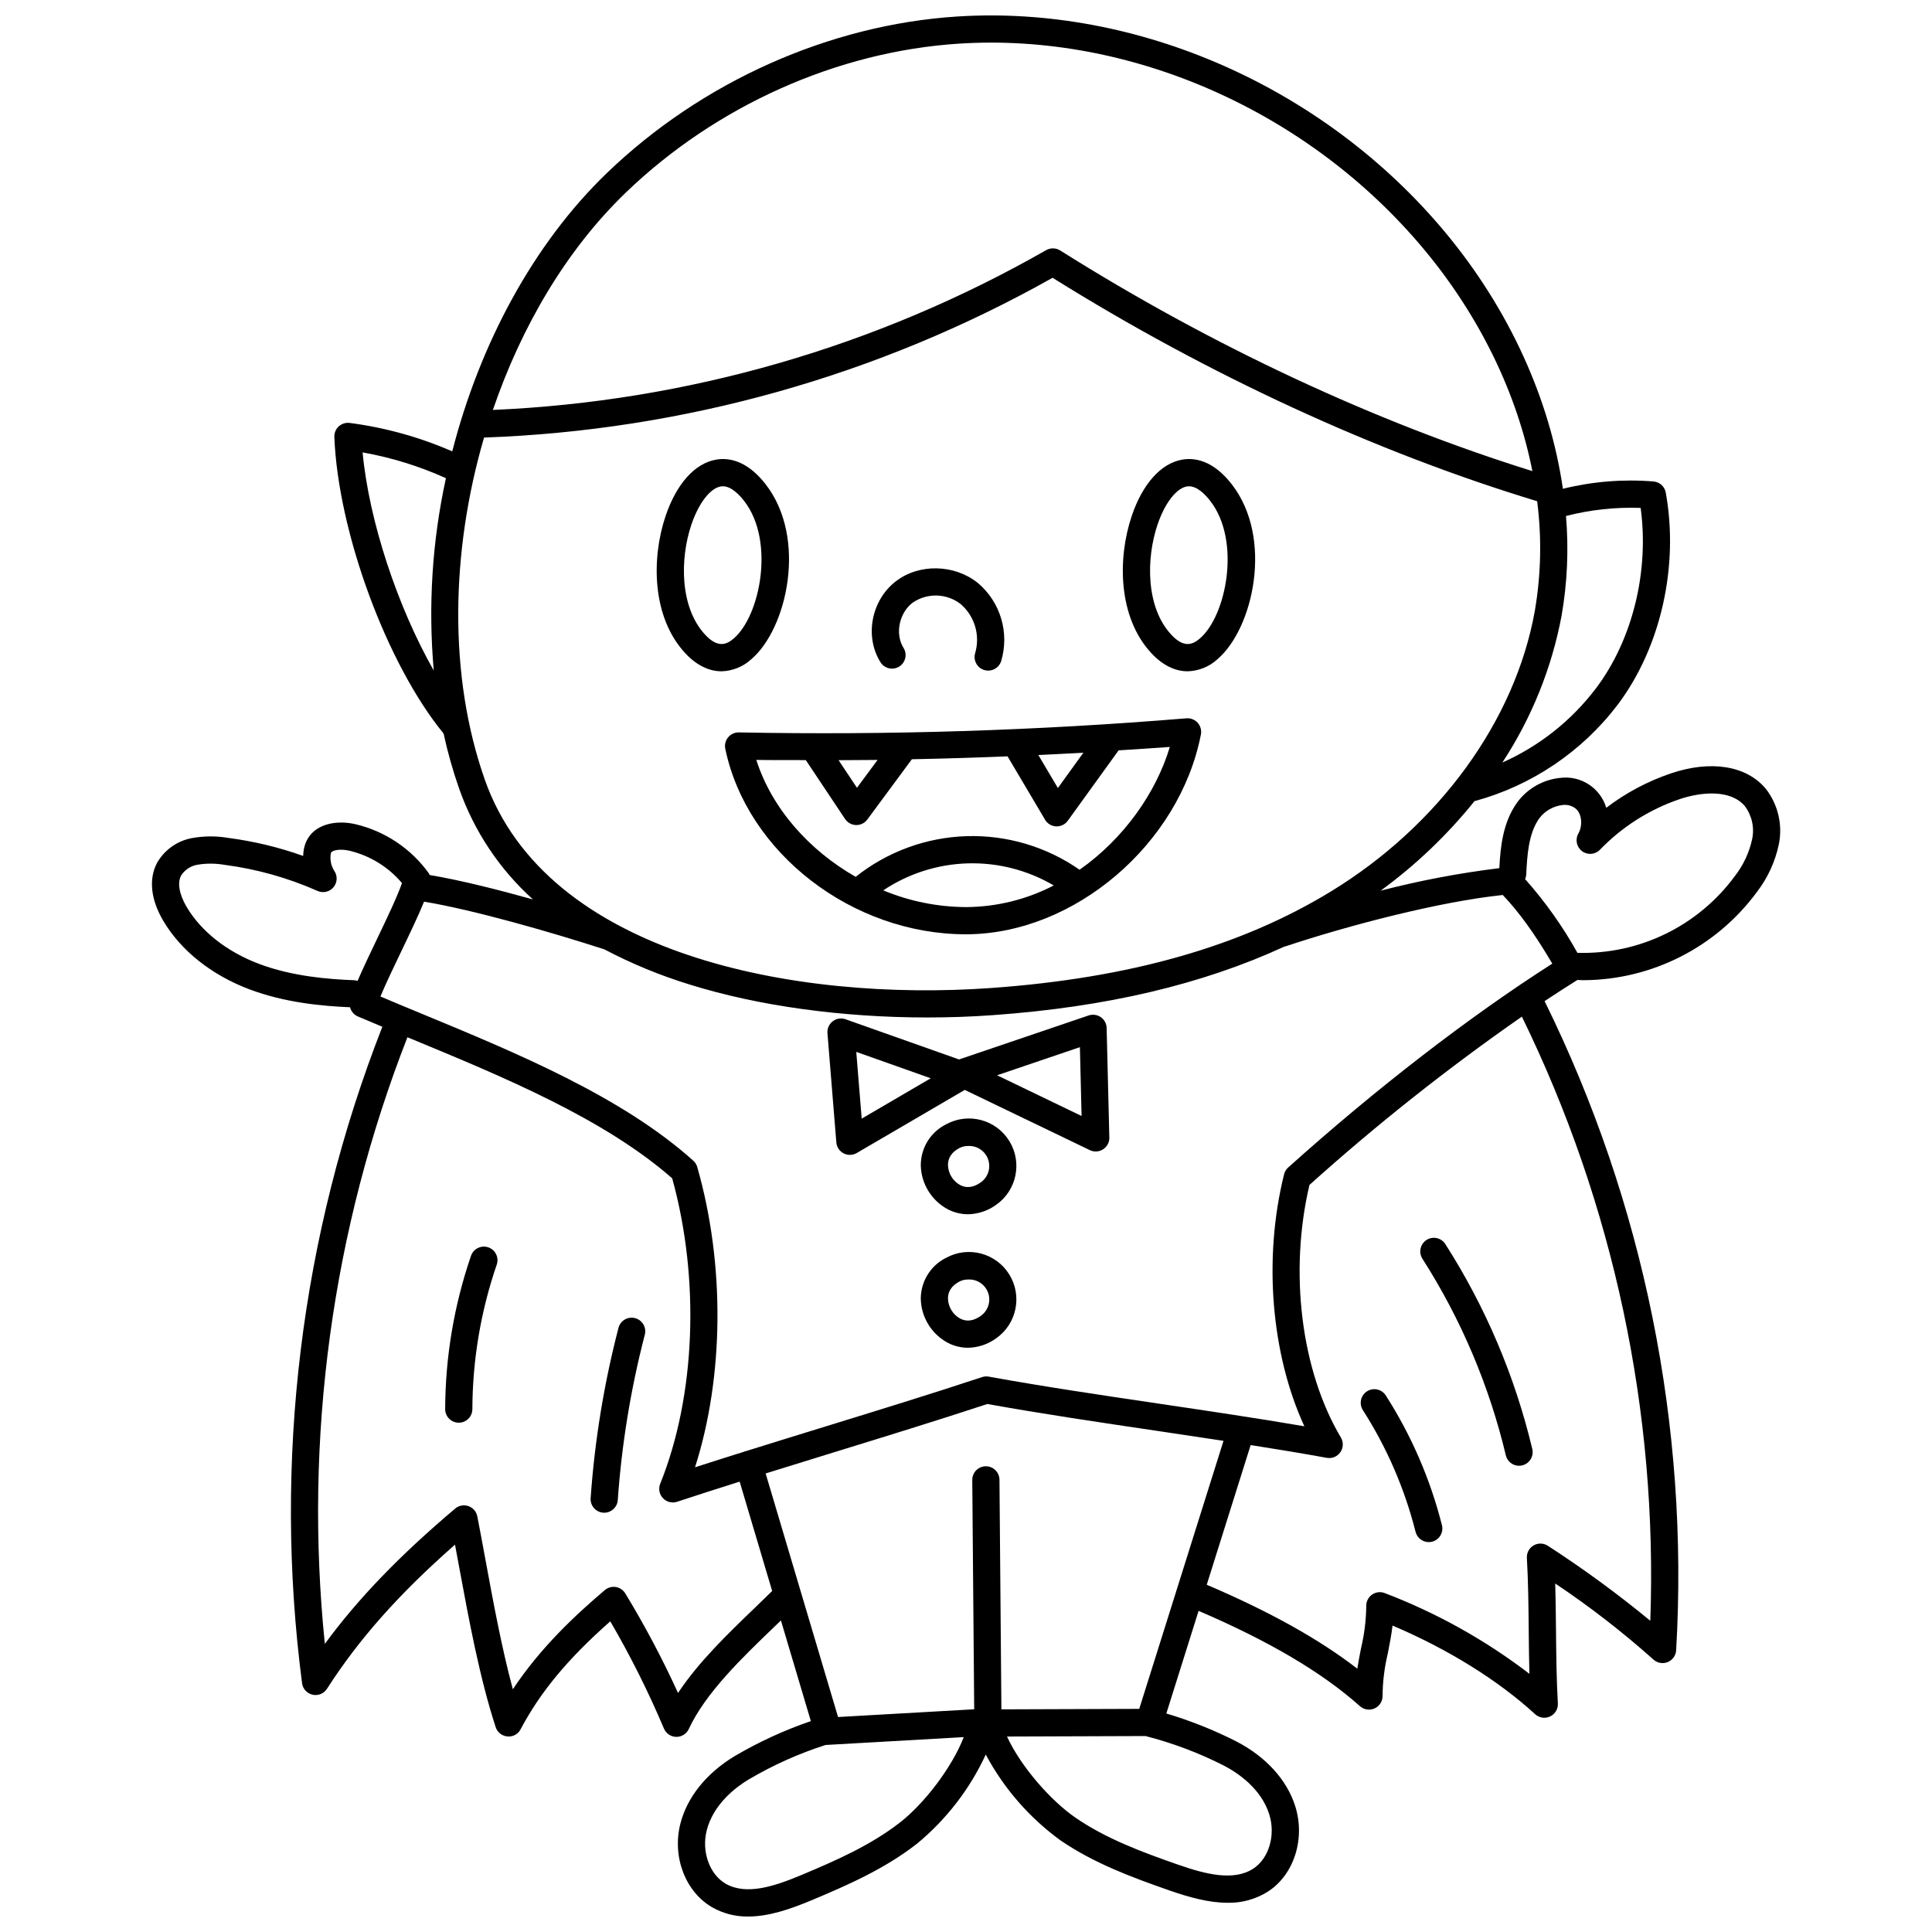 <?xml version="1.0" encoding="UTF-8"?>
<!-- Uploaded to: SVG Repo, www.svgrepo.com, Generator: SVG Repo Mixer Tools -->
<svg width="800px" height="800px" version="1.1" viewBox="144 144 512 512" xmlns="http://www.w3.org/2000/svg">
 <defs>
  <clipPath id="a">
   <path d="m184 148.09h432v503.81h-432z"/>
  </clipPath>
 </defs>
 <path d="m335.2 321.9c2.941-0.078 5.754-1.219 7.918-3.211 9.461-8.078 14.91-32.062 3.769-46.371-4.965-6.379-9.875-7.07-13.082-6.516-5.644 0.957-10.535 6.406-13.418 14.945-3.797 11.258-3.648 26.879 5.25 36.398 2.949 3.164 6.254 4.754 9.562 4.754zm-7.981-38.844c1.918-5.688 4.977-9.668 7.793-10.145h-0.004c0.18-0.031 0.363-0.047 0.547-0.043 2.148 0 4.231 2.066 5.644 3.883 8.227 10.562 4.277 30.453-2.762 36.465-1.82 1.551-4.133 2.656-7.535-0.98-6.832-7.312-6.703-20.25-3.688-29.176z"/>
 <path d="m458.73 321.9c2.941-0.078 5.754-1.219 7.918-3.211 9.461-8.078 14.91-32.062 3.769-46.371-4.965-6.379-9.879-7.07-13.082-6.516-5.644 0.957-10.535 6.406-13.418 14.945-3.797 11.258-3.648 26.879 5.25 36.398 2.953 3.164 6.254 4.754 9.562 4.754zm-7.981-38.844c1.918-5.688 4.977-9.668 7.793-10.145 0.18-0.031 0.359-0.047 0.543-0.043 2.152 0 4.231 2.066 5.644 3.883 8.223 10.562 4.277 30.453-2.762 36.465-1.824 1.551-4.133 2.656-7.535-0.98-6.828-7.312-6.699-20.25-3.684-29.176z"/>
 <path d="m382.3 320.65c0.809-0.508 1.383-1.316 1.598-2.25 0.215-0.93 0.047-1.91-0.461-2.719-2.281-3.637-1.176-9.203 2.363-11.918 3.891-2.723 9.109-2.574 12.84 0.367 3.691 3.215 5.168 8.293 3.777 12.988-0.543 1.891 0.531 3.867 2.414 4.441 1.887 0.574 3.879-0.473 4.484-2.344 1.098-3.676 1.102-7.594 0.008-11.273-1.09-3.676-3.234-6.957-6.164-9.434-6.223-5.004-15.57-5.211-21.746-0.465-6.527 5.019-8.355 14.645-4.07 21.465v-0.004c1.055 1.684 3.269 2.195 4.957 1.145z"/>
 <path d="m336.96 339.4c-0.699 0.844-0.977 1.957-0.754 3.031 5.738 27.625 33.688 49.164 63.719 49.164h0.324c28.523-0.148 56.34-23.902 62.004-52.949h-0.004c0.219-1.109-0.098-2.254-0.852-3.098-0.754-0.84-1.859-1.281-2.984-1.188-39.449 3.258-79.035 4.504-118.61 3.734-1.094-0.016-2.141 0.461-2.844 1.305zm63.25 44.988h-0.277c-7.504-0.047-14.93-1.551-21.863-4.43 6.644-4.445 14.41-6.926 22.402-7.156 7.992-0.23 15.887 1.797 22.777 5.852-7.121 3.695-15.012 5.66-23.035 5.734zm30.898-40.914-6.758 9.359-5.176-8.742c3.984-0.195 7.961-0.387 11.934-0.617zm-54.547 1.918-5.457 7.379-4.871-7.312c3.445-0.008 6.887-0.031 10.328-0.07zm-19.012 0.043 10.406 15.609v-0.004c0.652 0.977 1.738 1.578 2.91 1.605h0.09c1.141 0 2.215-0.543 2.894-1.461l11.809-15.977c8.457-0.168 16.906-0.422 25.352-0.77l9.945 16.797-0.004 0.004c0.621 1.043 1.723 1.707 2.938 1.762h0.164c1.156 0 2.246-0.555 2.922-1.496l13.473-18.656c4.527-0.301 9.059-0.551 13.57-0.902-3.656 12.188-12.254 24.371-23.922 32.543-8.777-6.113-19.289-9.234-29.98-8.898-10.688 0.34-20.984 4.121-29.355 10.777-12.395-7.062-22.25-18.184-26.328-30.984 4.359 0.07 8.742 0.031 13.117 0.051z"/>
 <path d="m435.73 413.56c-0.941-0.652-2.137-0.82-3.223-0.457l-34.352 11.664-30.074-10.652v-0.004c-1.152-0.406-2.434-0.203-3.402 0.543-0.969 0.742-1.492 1.93-1.395 3.148l2.352 28.945c0.102 1.234 0.828 2.328 1.926 2.902 1.102 0.57 2.414 0.539 3.484-0.086l28.625-16.727 33.148 15.961c0.488 0.234 1.023 0.355 1.562 0.355 0.973 0 1.902-0.395 2.578-1.09 0.68-0.691 1.051-1.633 1.027-2.602l-0.715-29.035c-0.027-1.148-0.602-2.211-1.543-2.867zm-63.371 26.891-1.438-17.688 19.734 6.992zm35.875-11.492 21.953-7.453 0.445 18.246z"/>
 <path d="m394.79 441.92c-4.16 2.043-6.789 6.281-6.773 10.914 0.113 4.891 2.852 9.34 7.164 11.645 1.645 0.855 3.473 1.305 5.324 1.309 2.688-0.039 5.297-0.91 7.469-2.488 5.469-3.82 7.004-11.238 3.504-16.914-3.5-5.676-10.824-7.633-16.688-4.461zm9.062 15.469c-1.891 1.316-3.691 1.543-5.367 0.684h-0.004c-1.953-1.066-3.191-3.09-3.258-5.312-0.02-1.898 0.984-3.418 2.996-4.504 0.719-0.375 1.52-0.566 2.332-0.559 2.379-0.129 4.555 1.34 5.324 3.594 0.77 2.258-0.059 4.75-2.027 6.094z"/>
 <path d="m394.79 477.3c-4.16 2.047-6.789 6.285-6.773 10.918 0.113 4.887 2.852 9.336 7.164 11.641 1.645 0.859 3.473 1.309 5.324 1.309 2.688-0.039 5.297-0.906 7.469-2.488 5.469-3.816 7.004-11.238 3.504-16.914s-10.824-7.633-16.688-4.461zm9.062 15.469c-1.891 1.316-3.691 1.543-5.367 0.684l-0.004 0.004c-1.953-1.07-3.191-3.09-3.258-5.316-0.02-1.898 0.984-3.418 2.992-4.5 0.719-0.375 1.523-0.566 2.336-0.555 2.383-0.141 4.562 1.328 5.332 3.586 0.77 2.258-0.062 4.754-2.035 6.098z"/>
 <g clip-path="url(#a)">
  <path d="m611.93 353c-5.156-6.133-14.59-7.629-25.234-4.008-6.125 2.094-11.871 5.156-17.016 9.078-1.582-5.266-6.734-8.613-12.188-7.922-4.555 0.449-8.703 2.809-11.414 6.492-3.848 5.352-4.445 11.891-4.738 17.426v0.004c-10.602 1.297-21.109 3.289-31.449 5.969 9.293-6.785 17.652-14.762 24.867-23.723 15.152-4.113 28.516-13.125 38.004-25.637 11.355-15.113 16.215-36.625 12.684-56.145v0.004c-0.293-1.605-1.625-2.812-3.25-2.945-8.055-0.656-16.168 0-24.016 1.941-3.41-23.641-14.195-47.59-31.266-68.066-31.918-38.277-81.379-60.16-129.25-57.094-33.883 2.176-67.711 17.293-92.824 41.473-19.598 18.875-33.719 45.434-40.988 73.77l0.004 0.004c-8.664-3.785-17.82-6.32-27.195-7.539-1.051-0.133-2.109 0.203-2.891 0.918s-1.207 1.738-1.164 2.797c0.996 25.277 13.926 60.266 28.953 78.602 1.07 4.949 2.449 9.828 4.121 14.609 3.969 11.262 10.691 21.352 19.555 29.352-8.988-2.516-19.125-5.09-27.379-6.477v0.004c-0.051-0.145-0.113-0.281-0.184-0.414-4.707-6.57-11.641-11.211-19.512-13.059-5.059-1.16-11.043-0.105-13.105 4.84h-0.004c-0.453 1.141-0.691 2.352-0.703 3.578-6.434-2.293-13.094-3.894-19.867-4.777-3.215-0.551-6.5-0.527-9.707 0.07-3.859 0.742-7.203 3.129-9.152 6.543-2.262 4.293-1.672 9.754 1.664 15.391 4.668 7.863 12.719 14.277 22.672 18.07 9.551 3.637 19.695 4.504 26.816 4.805 0.258 1.066 0.996 1.957 2 2.406 2.133 0.918 4.328 1.844 6.547 2.769-21.621 55.27-28.938 115.11-21.27 173.96 0.195 1.5 1.309 2.715 2.785 3.047 1.477 0.328 3.004-0.297 3.82-1.57 8.469-13.188 19.059-25.137 33.926-38.199 0.328 1.75 0.66 3.531 0.988 5.324 2.711 14.684 5.512 29.863 9.785 43.027v-0.004c0.445 1.379 1.672 2.356 3.117 2.481 1.445 0.152 2.836-0.605 3.496-1.902 5.25-9.906 12.461-18.617 23.766-28.605v0.004c5.34 9.152 10.086 18.641 14.211 28.402 0.555 1.316 1.828 2.184 3.254 2.215h0.074c1.402 0 2.676-0.816 3.266-2.086 4.438-9.555 14.07-18.82 22.574-26.992 0.625-0.602 1.23-1.188 1.84-1.777l7.934 26.68 0.004-0.004c-7.004 2.394-13.75 5.492-20.133 9.242-7.539 4.527-12.668 10.914-14.457 17.973-2.227 8.793 1.367 18.125 8.539 22.184l-0.004 0.004c2.875 1.609 6.125 2.434 9.422 2.387 5.488 0 11.195-1.957 16.719-4.273 9.938-4.152 19.551-8.426 27.973-14.977h0.004c7.793-6.418 14.043-14.508 18.285-23.672 4.793 8.969 11.551 16.734 19.773 22.719 8.797 6.023 18.652 9.711 28.832 13.266 5.16 1.797 10.449 3.293 15.492 3.293h-0.004c3.789 0.082 7.519-0.961 10.719-2.992 6.914-4.488 9.93-14.016 7.184-22.66-2.211-6.941-7.723-13.004-15.512-17.07-5.973-3.035-12.211-5.527-18.633-7.438l8.551-27.203c18.703 8.039 32.742 16.312 42.75 25.258 1.078 0.961 2.629 1.188 3.938 0.574 1.309-0.617 2.121-1.953 2.066-3.398 0.043-3.75 0.508-7.484 1.383-11.129 0.477-2.43 0.965-4.914 1.258-7.402 14.652 6.219 27.938 14.457 37.785 23.477 0.664 0.609 1.531 0.945 2.434 0.945 0.992 0.004 1.941-0.406 2.625-1.129 0.68-0.723 1.031-1.695 0.973-2.688-0.359-6.043-0.43-12.777-0.496-19.293-0.043-4.133-0.086-8.363-0.203-12.465 9.137 6.109 17.836 12.848 26.035 20.164 1.027 0.93 2.496 1.188 3.777 0.66 1.281-0.523 2.152-1.734 2.234-3.117 3.438-59.395-8.574-118.66-34.863-172.04 2.938-1.953 5.836-3.824 8.688-5.609 0.57 0.02 1.141 0.062 1.711 0.062h-0.004c18.141-0.117 35.156-8.801 45.898-23.418 2.863-3.731 4.844-8.059 5.797-12.664 1.027-5.168-0.25-10.531-3.492-14.684zm-33.141-74.402c2.281 16.84-2.133 34.898-11.793 47.754h-0.004c-6.481 8.574-15.031 15.363-24.852 19.727 7.746-11.797 13.082-25.012 15.691-38.883 1.527-8.73 1.918-17.621 1.172-26.453 6.457-1.66 13.121-2.379 19.781-2.144zm-268.95-83.555c23.902-23.02 56.078-37.41 88.281-39.477 45.559-2.941 92.785 17.969 123.25 54.516 14.848 17.809 24.699 38.316 28.727 58.77-41.742-13.027-84.902-33.145-125.14-58.48-1.129-0.703-2.555-0.734-3.715-0.078-44.801 25.594-95.074 40.109-146.62 42.344 7.555-22.133 19.508-42.465 35.219-57.594zm-69.742 68.848c7.617 1.352 15.031 3.648 22.078 6.832-3.648 16.727-4.738 33.914-3.223 50.969-9.539-16.738-17.168-39.598-18.855-57.801zm32.383 86.727c-9.664-27.453-9.043-60.375-0.203-90.656v-0.004c52.883-1.875 104.55-16.395 150.67-42.34 41.336 25.812 85.664 46.238 128.42 59.215h-0.004c1.246 9.672 1.035 19.477-0.625 29.09-5.207 29.082-25.426 56.875-54.082 74.355-23.922 14.59-53.395 22.949-90.09 25.559-51.578 3.668-117.68-8.598-134.09-55.219zm-33.727 53.344c-0.246-0.094-0.508-0.156-0.77-0.188-6.633-0.246-16.492-0.969-25.461-4.383-8.438-3.215-15.199-8.547-19.039-15.012-0.938-1.582-2.961-5.562-1.488-8.348h-0.004c0.98-1.527 2.559-2.574 4.352-2.871 2.387-0.395 4.824-0.379 7.207 0.039 8.492 1.109 16.777 3.438 24.605 6.91 1.484 0.66 3.223 0.246 4.25-1.012 1.027-1.254 1.086-3.043 0.148-4.363-0.871-1.406-1.176-3.086-0.852-4.707 0.301-0.73 2.434-1.137 4.844-0.59 5.469 1.289 10.375 4.301 13.992 8.598-1.398 3.902-4.07 9.48-6.668 14.898-1.816 3.785-3.633 7.606-5.117 11.027zm105.37 166.05c-7.121 6.844-14.992 14.41-20.438 22.645l0.004-0.004c-4.144-9.066-8.816-17.883-13.992-26.402-0.551-0.895-1.465-1.508-2.504-1.676-1.039-0.164-2.102 0.133-2.902 0.812-7.668 6.512-16.965 15.117-24.379 26.285-2.918-10.812-5.117-22.719-7.254-34.309-0.727-3.949-1.441-7.809-2.164-11.508v-0.004c-0.242-1.254-1.133-2.285-2.34-2.711-1.207-0.426-2.547-0.18-3.523 0.645-14.734 12.457-25.699 23.809-34.543 35.863-5.578-54.566 1.926-109.68 21.887-160.77l1.582 0.656c23.723 9.82 50.566 20.926 68.586 36.738 7.402 26.742 6.199 57.664-3.176 80.938v0.004c-0.523 1.301-0.246 2.789 0.715 3.812 0.961 1.023 2.43 1.398 3.762 0.957 5.344-1.77 10.922-3.551 16.574-5.336l8.617 28.984c-1.449 1.43-2.953 2.883-4.512 4.379zm101.79 26.855-36.531 0.129-0.512-60.844c-0.02-1.98-1.625-3.574-3.606-3.574h-0.031c-0.953 0.008-1.867 0.398-2.539 1.078-0.668 0.684-1.039 1.602-1.031 2.559l0.512 60.762-36.082 2.051-19.188-64.547c6.004-1.871 12.047-3.738 18.016-5.578 13.664-4.207 27.785-8.562 40.742-12.832 14.32 2.582 29.73 4.867 44.641 7.074 5.938 0.879 11.949 1.777 17.941 2.691zm-63.391 30.098c-7.723 6.008-16.859 10.059-26.332 14.016-7.106 2.977-14.414 5.309-19.809 2.262-4.328-2.453-6.519-8.531-5.098-14.145 1.77-7.023 7.766-11.512 11.18-13.562h0.004c6.414-3.773 13.223-6.824 20.309-9.098l36.633-2.086c-3.234 8.301-10.656 17.762-16.883 22.609zm97.836-2.172c1.754 5.516-0.066 11.715-4.238 14.426-5.188 3.367-12.641 1.477-19.914-1.062-9.695-3.387-19.062-6.879-27.125-12.406-6.512-4.461-14.484-13.461-18.215-21.551l36.688-0.129 0.008-0.004c7.207 1.848 14.191 4.481 20.82 7.859 3.531 1.84 9.781 5.957 11.977 12.863zm100.99-51.266v-0.004c-8.652-7.133-17.707-13.762-27.121-19.855-1.137-0.758-2.606-0.805-3.793-0.125-1.184 0.684-1.879 1.977-1.797 3.34 0.359 6.047 0.43 12.781 0.492 19.293 0.039 3.777 0.078 7.625 0.176 11.391v0.004c-11.676-8.941-24.59-16.145-38.332-21.387-1.129-0.438-2.406-0.281-3.391 0.426-0.988 0.703-1.555 1.855-1.512 3.066-0.047 3.75-0.508 7.484-1.383 11.129-0.348 1.789-0.703 3.598-0.984 5.418-10.129-7.84-23.297-15.16-39.902-22.25l11.637-37.016c6.863 1.082 13.648 2.199 20.172 3.387 1.391 0.25 2.797-0.332 3.602-1.492 0.805-1.16 0.859-2.684 0.137-3.898-10.539-17.707-13.777-43.863-8.324-66.941h0.004c17.82-16.012 36.617-30.906 56.285-44.598 24.324 49.766 36.016 104.75 34.035 160.11zm-95.965-120.13c-0.535 0.484-0.918 1.113-1.09 1.812-5.562 22.363-3.398 47.699 5.375 66.77-12.477-2.137-25.578-4.074-38.312-5.961-15.172-2.246-30.855-4.566-45.312-7.195h-0.004c-0.594-0.113-1.207-0.07-1.777 0.125-13.121 4.34-27.531 8.781-41.473 13.074-7.012 2.16-14.129 4.356-21.164 6.559-0.082 0.02-0.16 0-0.242 0.02-0.098 0.027-0.164 0.098-0.254 0.137-4.367 1.371-8.707 2.742-12.941 4.109 7.668-23.965 7.981-53.727 0.594-79.559h0.004c-0.188-0.652-0.555-1.238-1.059-1.691-18.938-17-46.82-28.535-71.418-38.719-3.922-1.621-7.773-3.215-11.492-4.793 1.477-3.539 3.543-7.836 5.551-12.027 2.184-4.555 4.43-9.227 6.012-13.109 13.137 2.184 33.449 8.012 47.801 12.645l-0.008 0.004c7.231 3.805 14.805 6.926 22.613 9.32 18.223 5.691 40.457 8.723 62.934 8.723 5.789 0 11.598-0.195 17.355-0.613 30.148-2.144 55.582-8.168 77.305-18.176 0.055-0.016 0.113 0 0.168-0.02 16.832-5.602 40.875-11.883 57.691-13.648 4.242 4.414 8.562 10.398 13.133 18.191-21.977 14.031-46.703 33.109-69.988 54.023zm122.94-86.953c-0.773 3.535-2.332 6.856-4.555 9.711-9.719 13.23-25.32 20.84-41.73 20.355-3.898-7-8.547-13.551-13.867-19.539 0.164-0.367 0.266-0.758 0.297-1.156 0.234-4.852 0.535-10.891 3.461-14.957 1.492-1.977 3.731-3.25 6.191-3.523 1.309-0.176 2.633 0.227 3.621 1.098 1.484 1.449 1.719 4.359 0.531 6.484-0.887 1.582-0.461 3.578 0.996 4.66s3.488 0.91 4.746-0.398c5.844-6.055 13.043-10.637 21.008-13.363 5.965-2.027 13.656-2.617 17.391 1.824 1.879 2.519 2.578 5.731 1.91 8.805z"/>
 </g>
 <path d="m273.4 474.56c-1.883-0.641-3.93 0.359-4.578 2.242-4.488 13.07-6.801 26.793-6.848 40.613-0.008 1.988 1.602 3.609 3.59 3.617h0.016c1.984 0 3.594-1.605 3.602-3.59 0.043-13.035 2.227-25.977 6.461-38.309 0.645-1.883-0.359-3.93-2.242-4.574z"/>
 <path d="m312.3 493.32c-0.922-0.246-1.906-0.109-2.731 0.375-0.828 0.484-1.426 1.277-1.664 2.203-3.84 14.785-6.312 29.895-7.379 45.133-0.137 1.988 1.359 3.707 3.344 3.848 0.086 0 0.168 0.008 0.254 0.008 1.895-0.004 3.461-1.469 3.594-3.356 1.039-14.793 3.438-29.461 7.164-43.816 0.242-0.926 0.105-1.91-0.379-2.734-0.484-0.824-1.277-1.422-2.203-1.66z"/>
 <path d="m543.06 529.67c0.465 1.938 2.406 3.133 4.344 2.668 1.934-0.461 3.129-2.406 2.668-4.34-4.586-19.254-12.371-37.602-23.027-54.277-0.508-0.816-1.324-1.391-2.262-1.602-0.938-0.211-1.918-0.039-2.731 0.477-0.809 0.52-1.379 1.336-1.582 2.277-0.203 0.938-0.023 1.918 0.5 2.727 10.223 16 17.691 33.602 22.09 52.07z"/>
 <path d="m519.14 549.95c0.406 1.598 1.84 2.719 3.488 2.723 0.301 0 0.598-0.039 0.887-0.109 0.93-0.234 1.723-0.828 2.215-1.648 0.488-0.82 0.633-1.805 0.398-2.731-3.082-12.184-8.105-23.789-14.879-34.375-1.07-1.676-3.301-2.164-4.981-1.094-1.676 1.074-2.164 3.305-1.094 4.981 6.359 9.93 11.074 20.824 13.965 32.254z"/>
</svg>